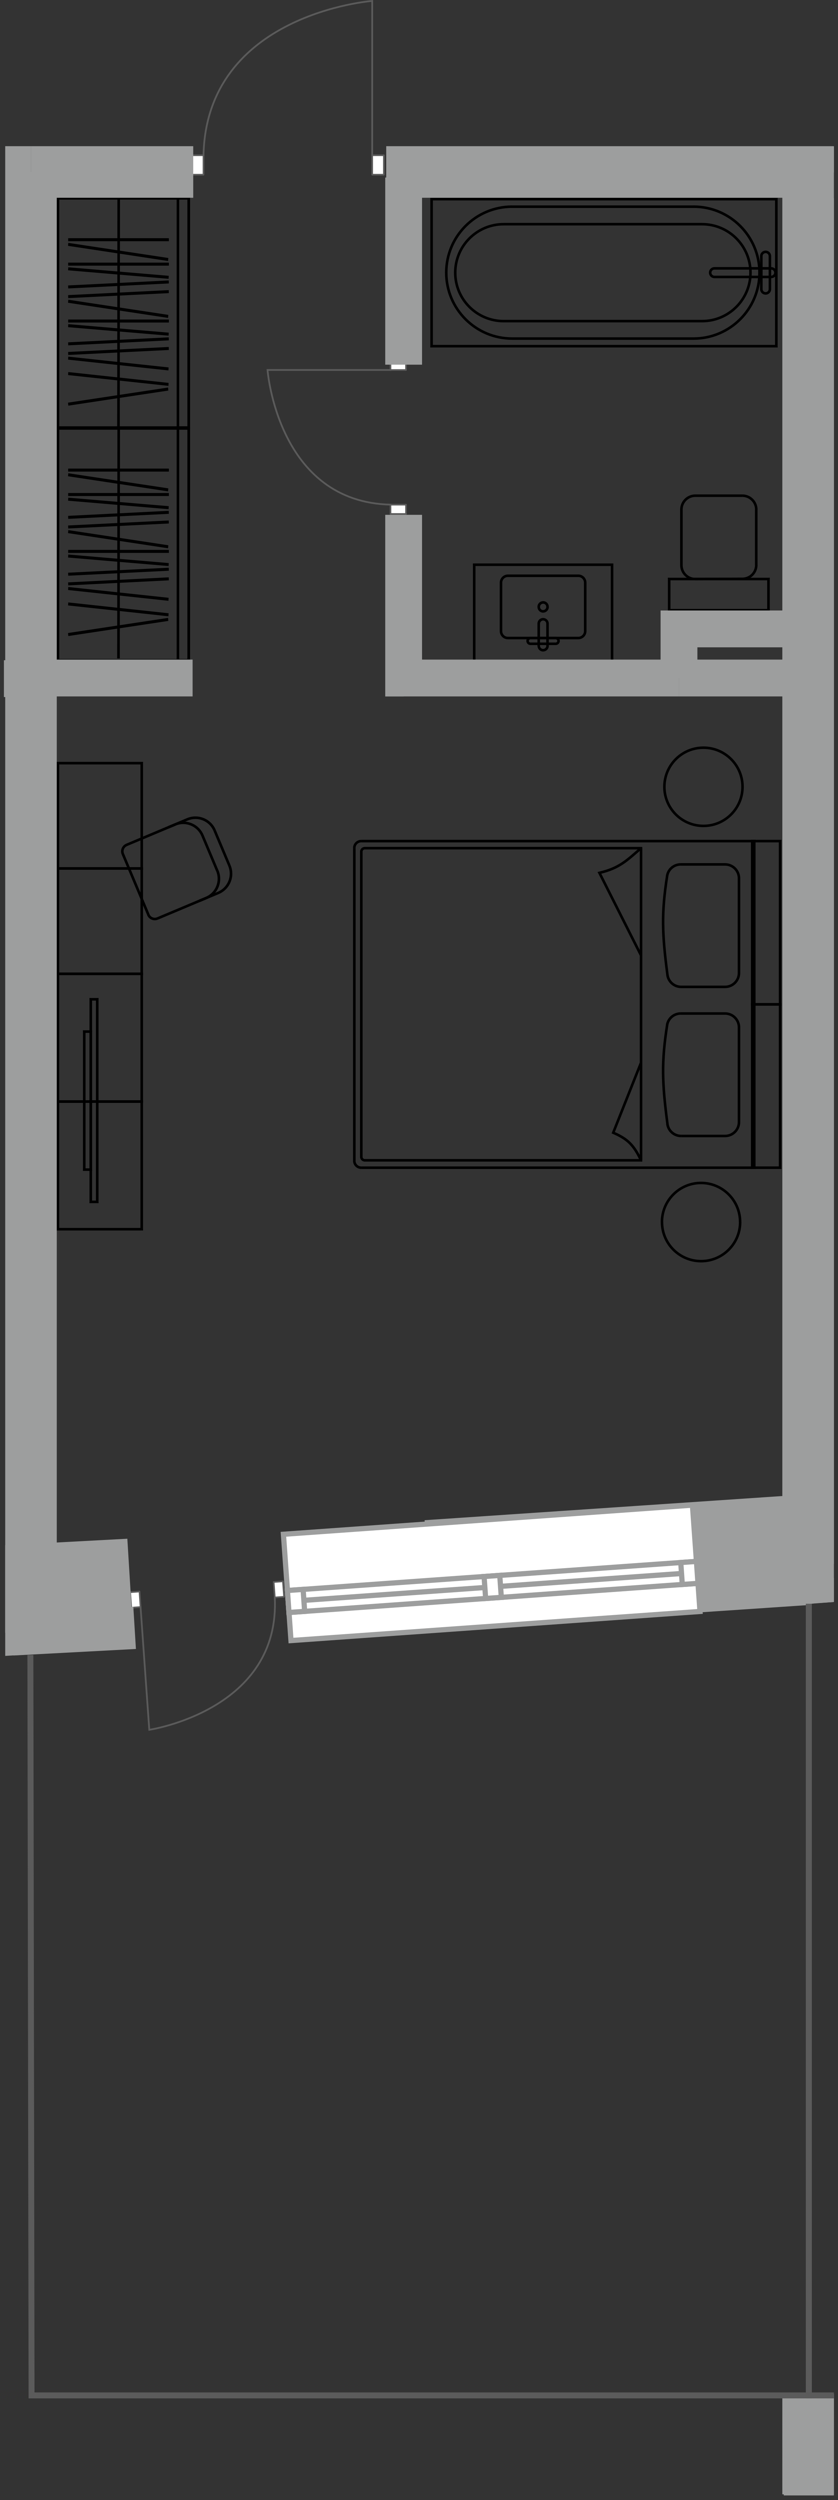 <?xml version="1.0" encoding="UTF-8"?>
<svg xmlns="http://www.w3.org/2000/svg" width="107" height="319" viewBox="0 0 107 319" fill="none">
  <rect x="0" y="0" width="107" height="319" fill="#333333" stroke="none"/>
  <g clip-path="url(#clip0_110_8232)">
    <path d="M15.84 108.908L19.1 116.656L18.795 116.782L15.536 109.035L15.84 108.908ZM20.047 117.04L27.805 113.781L27.932 114.085L20.173 117.345L20.047 117.04ZM29.137 110.504L27.255 106.033L27.559 105.907L29.441 110.378L29.137 110.504ZM23.983 104.696L16.224 107.956L16.098 107.652L23.857 104.392L23.983 104.696ZM27.255 106.033C26.721 104.759 25.252 104.162 23.983 104.696L23.857 104.392C25.298 103.789 26.956 104.461 27.559 105.901L27.255 106.027V106.033ZM27.8 113.781C29.074 113.247 29.671 111.778 29.137 110.51L29.441 110.383C30.049 111.824 29.372 113.482 27.932 114.085L27.805 113.781H27.8ZM19.094 116.656C19.249 117.023 19.674 117.195 20.041 117.04L20.167 117.345C19.633 117.568 19.014 117.316 18.79 116.782L19.094 116.656ZM15.536 109.035C15.312 108.501 15.564 107.881 16.098 107.657L16.224 107.961C15.857 108.116 15.685 108.541 15.84 108.908L15.536 109.035Z" fill="black"></path>
    <path d="M22.434 105.35L21.596 105.7L21.47 105.396L22.308 105.046L22.434 105.35ZM25.412 114.785L26.25 114.435L26.377 114.739L25.539 115.089L25.412 114.785ZM27.587 111.158L26.646 108.92L26.95 108.794L27.892 111.032L27.587 111.158ZM26.646 108.92L25.705 106.682L26.009 106.555L26.95 108.794L26.646 108.92ZM22.308 105.046C23.748 104.438 25.407 105.115 26.009 106.555L25.705 106.682C25.171 105.408 23.702 104.811 22.434 105.345L22.308 105.04V105.046ZM26.256 114.429C27.53 113.896 28.127 112.426 27.593 111.158L27.897 111.032C28.506 112.472 27.828 114.131 26.388 114.733L26.262 114.429H26.256Z" fill="black"></path>
    <path d="M7.398 110.813H7.231V110.647H7.398V110.813ZM7.398 124.26V124.426H7.231V124.26H7.398ZM18.101 124.26H18.267V124.426H18.101V124.26ZM18.101 110.813V110.647H18.267V110.813H18.101ZM7.559 110.813V124.26H7.231V110.813H7.559ZM7.392 124.093H18.095V124.42H7.392V124.093ZM17.934 124.26V110.813H18.262V124.26H17.934ZM18.101 110.98H7.398V110.653H18.101V110.98Z" fill="black"></path>
    <path d="M7.398 97.373H7.231V97.207H7.398V97.373ZM7.398 110.819V110.986H7.231V110.819H7.398ZM18.101 110.819H18.267V110.986H18.101V110.819ZM18.101 97.373V97.207H18.267V97.373H18.101ZM7.559 97.373V110.819H7.231V97.373H7.559ZM7.392 110.653H18.095V110.98H7.392V110.653ZM17.934 110.819V97.373H18.262V110.819H17.934ZM18.101 97.539H7.398V97.212H18.101V97.539Z" fill="black"></path>
    <path d="M7.398 124.26H7.231V124.093H7.398V124.26ZM7.398 140.547V140.713H7.231V140.547H7.398ZM18.101 140.547H18.267V140.713H18.101V140.547ZM18.101 124.26V124.093H18.267V124.26H18.101ZM7.559 124.26V140.547H7.231V124.26H7.559ZM7.392 140.386H18.095V140.713H7.392V140.386ZM17.934 140.552V124.265H18.262V140.552H17.934ZM18.101 124.426H7.398V124.099H18.101V124.426Z" fill="black"></path>
    <path d="M7.398 140.553H7.231V140.386H7.398V140.553ZM7.398 156.84V157.006H7.231V156.84H7.398ZM18.101 156.84H18.267V157.006H18.101V156.84ZM18.101 140.553V140.386H18.267V140.553H18.101ZM7.559 140.553V156.84H7.231V140.553H7.559ZM7.392 156.679H18.095V157.006H7.392V156.679ZM17.934 156.845V140.558H18.262V156.845H17.934ZM18.101 140.719H7.398V140.392H18.101V140.719Z" fill="black"></path>
    <path d="M11.587 127.502H11.421V127.336H11.587V127.502ZM11.587 153.356V153.523H11.421V153.356H11.587ZM12.419 153.356H12.586V153.523H12.419V153.356ZM12.419 127.502V127.336H12.586V127.502H12.419ZM11.754 127.502V153.356H11.427V127.502H11.754ZM11.587 153.19H12.419V153.517H11.587V153.19ZM12.253 153.356V127.502H12.58V153.356H12.253ZM12.419 127.669H11.587V127.342H12.419V127.669Z" fill="black"></path>
    <path d="M10.755 131.623H10.589V131.457H10.755V131.623ZM10.755 149.236V149.402H10.589V149.236H10.755ZM11.587 149.236H11.754V149.402H11.587V149.236ZM11.587 131.623V131.457H11.754V131.623H11.587ZM10.922 131.623V149.236H10.595V131.623H10.922ZM10.755 149.075H11.587V149.402H10.755V149.075ZM11.421 149.241V131.629H11.748V149.241H11.421ZM11.587 131.789H10.755V131.462H11.587V131.789Z" fill="black"></path>
    <path d="M84.994 100.392C84.994 97.723 87.158 95.565 89.82 95.565V95.238C92.667 95.238 94.974 97.545 94.974 100.392H94.647C94.647 97.723 92.483 95.565 89.82 95.565V95.238C86.974 95.238 84.667 97.545 84.667 100.392H84.994ZM94.974 100.392C94.974 103.238 92.667 105.545 89.82 105.545V105.218C92.489 105.218 94.647 103.055 94.647 100.392H94.974ZM89.82 105.545C86.974 105.545 84.667 103.238 84.667 100.392H84.994C84.994 103.06 87.158 105.218 89.82 105.218V105.545Z" fill="black"></path>
    <path d="M84.684 155.927C84.684 153.259 86.848 151.101 89.511 151.101V150.774C92.358 150.774 94.665 153.081 94.665 155.927H94.337C94.337 153.259 92.174 151.101 89.511 151.101V150.774C86.665 150.774 84.357 153.081 84.357 155.927H84.684ZM94.67 155.927C94.67 158.774 92.363 161.081 89.517 161.081V160.754C92.185 160.754 94.343 158.59 94.343 155.927H94.67ZM89.517 161.081C86.67 161.081 84.363 158.774 84.363 155.927H84.69C84.69 158.596 86.854 160.754 89.517 160.754V161.081Z" fill="black"></path>
    <path d="M96.311 148.995V149.161H96.472V148.995H96.311ZM96.311 107.325H96.472V107.158H96.311V107.325ZM96.311 148.829H46.13V149.156H96.311V148.829ZM45.407 148.105V108.214H45.08V148.105H45.407ZM46.13 107.485H96.311V107.158H46.13V107.485ZM96.145 107.319V148.989H96.472V107.319H96.145ZM45.401 108.208C45.401 107.807 45.723 107.485 46.124 107.485V107.158C45.545 107.158 45.074 107.629 45.074 108.208H45.401ZM46.124 148.829C45.723 148.829 45.401 148.501 45.401 148.105H45.074C45.074 148.685 45.545 149.156 46.124 149.156V148.829Z" fill="black"></path>
    <path d="M92.581 125.758H86.974V126.085H92.581V125.758ZM85.384 124.363C84.701 119.141 84.61 116.501 85.344 111.795L85.023 111.744C84.282 116.49 84.374 119.164 85.063 124.409L85.39 124.369L85.384 124.363ZM86.922 110.458H92.581V110.131H86.922V110.458ZM94.194 112.071V124.145H94.521V112.071H94.194ZM92.581 110.458C93.471 110.458 94.194 111.181 94.194 112.071H94.521C94.521 110.997 93.654 110.131 92.581 110.131V110.458ZM85.344 111.795C85.465 111.026 86.136 110.458 86.917 110.458V110.131C85.975 110.131 85.166 110.808 85.017 111.744L85.338 111.795H85.344ZM86.974 125.758C86.171 125.758 85.488 125.161 85.384 124.363L85.057 124.404C85.183 125.368 86.004 126.085 86.974 126.085V125.758ZM92.581 126.085C93.654 126.085 94.521 125.218 94.521 124.145H94.194C94.194 125.035 93.471 125.758 92.581 125.758V126.085Z" fill="black"></path>
    <path d="M92.581 144.782H86.974V145.109H92.581V144.782ZM85.384 143.388C84.701 138.165 84.61 135.525 85.344 130.82L85.023 130.768C84.282 135.514 84.374 138.188 85.063 143.428L85.39 143.388H85.384ZM86.922 129.482H92.581V129.155H86.922V129.482ZM94.194 131.095V143.17H94.521V131.095H94.194ZM92.581 129.482C93.471 129.482 94.194 130.205 94.194 131.095H94.521C94.521 130.022 93.654 129.155 92.581 129.155V129.482ZM85.344 130.82C85.465 130.051 86.136 129.482 86.917 129.482V129.155C85.975 129.155 85.166 129.832 85.017 130.768L85.338 130.82H85.344ZM86.974 144.782C86.171 144.782 85.488 144.186 85.379 143.388L85.052 143.428C85.178 144.392 85.998 145.109 86.968 145.109V144.782H86.974ZM92.581 145.109C93.654 145.109 94.521 144.243 94.521 143.17H94.194C94.194 144.059 93.471 144.782 92.581 144.782V145.109Z" fill="black"></path>
    <path d="M81.844 148.054V148.22H82.01V148.054H81.844ZM81.844 108.226H82.01V108.065H81.844V108.226ZM76.529 111.376L76.495 111.215L76.294 111.261L76.386 111.445L76.529 111.37V111.376ZM78.297 144.53L78.148 144.467L78.091 144.616L78.234 144.679L78.297 144.53ZM81.85 147.887H46.578V148.214H81.85V147.887ZM46.297 147.606V108.667H45.97V147.606H46.297ZM46.578 108.386H81.85V108.059H46.578V108.386ZM81.689 135.589V148.048H82.016V135.589H81.689ZM81.689 108.22V121.907H82.016V108.22H81.689ZM81.689 121.907V135.589H82.016V121.907H81.689ZM81.999 121.832L76.684 111.296L76.392 111.445L81.706 121.982L81.999 121.832ZM76.575 111.531C79.164 110.929 80.139 109.918 81.959 108.346L81.746 108.099C79.915 109.677 78.997 110.63 76.501 111.21L76.575 111.531ZM81.999 147.979C81.54 147.015 81.109 146.315 80.552 145.758C79.996 145.196 79.313 144.788 78.366 144.381L78.234 144.679C79.164 145.081 79.801 145.471 80.317 145.988C80.834 146.51 81.247 147.17 81.7 148.123L81.999 147.979ZM78.452 144.587L82.004 135.652L81.7 135.531L78.148 144.467L78.452 144.587ZM46.297 108.667C46.297 108.512 46.423 108.386 46.578 108.386V108.059C46.245 108.059 45.97 108.329 45.97 108.667H46.297ZM46.578 147.887C46.423 147.887 46.297 147.761 46.297 147.606H45.97C45.97 147.939 46.239 148.214 46.578 148.214V147.887Z" fill="black"></path>
    <path d="M96.041 107.325V107.158H95.875V107.325H96.041ZM99.611 107.325H99.778V107.158H99.611V107.325ZM99.611 128.157V128.323H99.778V128.157H99.611ZM96.041 128.157H95.875V128.323H96.041V128.157ZM96.041 107.485H99.611V107.158H96.041V107.485ZM99.445 107.319V128.151H99.772V107.319H99.445ZM99.611 127.99H96.041V128.318H99.611V127.99ZM96.208 128.157V107.325H95.881V128.157H96.208Z" fill="black"></path>
    <path d="M96.041 128.163V128.002H95.875V128.163H96.041ZM99.611 128.163H99.778V128.002H99.611V128.163ZM99.611 148.995V149.161H99.778V148.995H99.611ZM96.041 148.995H95.875V149.161H96.041V148.995ZM96.041 128.323H99.611V127.996H96.041V128.323ZM99.445 128.157V148.989H99.772V128.157H99.445ZM99.611 148.828H96.041V149.155H99.611V148.828ZM96.208 148.995V128.163H95.881V148.995H96.208Z" fill="black"></path>
    <path d="M55.106 44.173H54.94V44.34H55.106V44.173ZM55.106 25.413V25.246H54.94V25.413H55.106ZM99.129 25.413H99.296V25.246H99.129V25.413ZM99.129 44.173V44.34H99.296V44.173H99.129ZM55.272 44.173V25.413H54.945V44.173H55.272ZM55.106 25.573H99.129V25.246H55.106V25.573ZM98.963 25.407V44.167H99.29V25.407H98.963ZM99.129 44.007H55.106V44.334H99.129V44.007Z" fill="black"></path>
    <path d="M65.396 26.537H88.558V26.21H65.396V26.537ZM88.558 43.037H65.396V43.364H88.558V43.037ZM96.811 34.784C96.811 39.341 93.115 43.037 88.558 43.037V43.364C93.299 43.364 97.138 39.525 97.138 34.784H96.811ZM88.558 26.532C93.115 26.532 96.811 30.228 96.811 34.784H97.138C97.138 30.044 93.299 26.205 88.558 26.205V26.532ZM57.144 34.784C57.144 30.228 60.839 26.532 65.396 26.532V26.205C60.656 26.205 56.816 30.044 56.816 34.784H57.144ZM56.816 34.784C56.816 39.525 60.656 43.364 65.396 43.364V43.037C60.839 43.037 57.144 39.341 57.144 34.784H56.816Z" fill="black"></path>
    <path d="M64.311 28.77H89.643V28.443H64.311V28.77ZM89.643 40.81H64.311V41.137H89.643V40.81ZM95.663 34.79C95.663 38.113 92.966 40.81 89.643 40.81V41.137C93.149 41.137 95.99 38.297 95.99 34.79H95.663ZM89.643 28.77C92.966 28.77 95.663 31.467 95.663 34.79H95.99C95.99 31.284 93.149 28.443 89.643 28.443V28.77ZM58.291 34.79C58.291 31.467 60.988 28.77 64.311 28.77V28.443C60.805 28.443 57.964 31.284 57.964 34.79H58.291ZM57.964 34.79C57.964 38.297 60.805 41.137 64.311 41.137V40.81C60.988 40.81 58.291 38.113 58.291 34.79H57.964Z" fill="black"></path>
    <path d="M98.142 36.89V32.684H98.469V36.89H98.142ZM97.373 32.684V36.89H97.046V32.684H97.373ZM97.757 32.299C97.545 32.299 97.373 32.471 97.373 32.684H97.046C97.046 32.288 97.367 31.972 97.757 31.972V32.299ZM98.142 32.684C98.142 32.471 97.97 32.299 97.757 32.299V31.972C98.153 31.972 98.469 32.294 98.469 32.684H98.142ZM97.757 37.275C97.97 37.275 98.142 37.103 98.142 36.89H98.469C98.469 37.286 98.148 37.602 97.757 37.602V37.275ZM97.757 37.602C97.362 37.602 97.046 37.281 97.046 36.89H97.373C97.373 37.103 97.545 37.275 97.757 37.275V37.602Z" fill="black"></path>
    <path d="M98.463 34.405H91.226V34.078H98.463V34.405ZM91.226 35.174H98.463V35.501H91.226V35.174ZM90.842 34.79C90.842 35.002 91.014 35.174 91.226 35.174V35.501C90.83 35.501 90.515 35.18 90.515 34.79H90.842ZM91.226 34.405C91.014 34.405 90.842 34.577 90.842 34.79H90.515C90.515 34.394 90.836 34.078 91.226 34.078V34.405ZM98.848 34.79C98.848 34.577 98.675 34.405 98.463 34.405V34.078C98.859 34.078 99.175 34.4 99.175 34.79H98.848ZM99.175 34.79C99.175 35.186 98.853 35.501 98.463 35.501V35.174C98.675 35.174 98.848 35.002 98.848 34.79H99.175Z" fill="black"></path>
    <path d="M78.148 84.38H78.314V84.546H78.148V84.38ZM78.148 72.058V71.892H78.314V72.058H78.148ZM60.546 72.058H60.38V71.892H60.546V72.058ZM60.546 84.38V84.546H60.38V84.38H60.546ZM77.987 84.38V72.058H78.314V84.38H77.987ZM78.153 72.219H60.552V71.892H78.153V72.219ZM60.713 72.053V84.374H60.386V72.053H60.713ZM60.546 84.214H78.148V84.541H60.546V84.214Z" fill="black"></path>
    <path d="M70.956 81.981H67.731V82.308H70.956V81.981ZM67.731 81.58H70.956V81.252H67.731V81.58ZM67.53 81.78C67.53 81.671 67.622 81.58 67.731 81.58V81.252C67.438 81.252 67.203 81.488 67.203 81.78H67.53ZM67.731 81.981C67.622 81.981 67.53 81.889 67.53 81.78H67.203C67.203 82.073 67.438 82.308 67.731 82.308V81.981ZM71.157 81.78C71.157 81.889 71.065 81.981 70.956 81.981V82.308C71.249 82.308 71.484 82.073 71.484 81.78H71.157ZM71.484 81.78C71.484 81.488 71.249 81.252 70.956 81.252V81.58C71.065 81.58 71.157 81.671 71.157 81.78H71.484Z" fill="black"></path>
    <path d="M64.856 81.247H73.837V81.574H64.856V81.247ZM74.56 80.524V74.349H74.888V80.524H74.56ZM73.837 73.626H64.856V73.298H73.837V73.626ZM64.133 74.349V80.524H63.806V74.349H64.133ZM64.856 73.626C64.454 73.626 64.133 73.953 64.133 74.349H63.806C63.806 73.769 64.276 73.298 64.856 73.298V73.626ZM74.56 74.349C74.56 73.947 74.239 73.626 73.837 73.626V73.298C74.417 73.298 74.888 73.769 74.888 74.349H74.56ZM73.837 81.247C74.239 81.247 74.56 80.92 74.56 80.524H74.888C74.888 81.103 74.417 81.574 73.837 81.574V81.247ZM64.856 81.574C64.276 81.574 63.806 81.103 63.806 80.524H64.133C64.133 80.925 64.454 81.247 64.856 81.247V81.574Z" fill="black"></path>
    <path d="M68.948 82.406V79.576H68.621V82.406H68.948ZM69.746 79.576V82.406H70.073V79.576H69.746ZM69.35 79.175C69.568 79.175 69.746 79.353 69.746 79.576H70.073C70.073 79.175 69.746 78.848 69.344 78.848V79.175H69.35ZM68.954 79.576C68.954 79.358 69.132 79.175 69.35 79.175V78.848C68.948 78.848 68.621 79.175 68.621 79.576H68.948H68.954ZM69.35 82.802C69.132 82.802 68.954 82.624 68.954 82.406H68.627C68.627 82.808 68.954 83.135 69.356 83.135V82.808L69.35 82.802ZM69.35 83.129C69.752 83.129 70.079 82.802 70.079 82.4H69.752C69.752 82.618 69.574 82.796 69.356 82.796V83.123L69.35 83.129Z" fill="black"></path>
    <path d="M68.948 77.448V77.425H68.621V77.448H68.948ZM69.746 77.425V77.448H70.073V77.425H69.746ZM69.35 77.029C69.568 77.029 69.746 77.207 69.746 77.425H70.073C70.073 77.023 69.746 76.696 69.344 76.696V77.023L69.35 77.029ZM68.954 77.425C68.954 77.207 69.132 77.029 69.35 77.029V76.701C68.948 76.701 68.621 77.029 68.621 77.43H68.948L68.954 77.425ZM69.35 77.844C69.132 77.844 68.954 77.666 68.954 77.448H68.627C68.627 77.849 68.954 78.176 69.356 78.176V77.849L69.35 77.844ZM69.35 78.171C69.752 78.171 70.079 77.844 70.079 77.442H69.752C69.752 77.66 69.574 77.838 69.356 77.838V78.165L69.35 78.171Z" fill="black"></path>
    <path d="M96.724 65.023V72.082H96.397V65.023H96.724ZM94.796 74.021L88.793 74.05V73.723L94.796 73.694V74.021ZM86.842 72.11V65.023H87.169V72.11H86.842ZM88.782 63.083H94.784V63.41H88.782V63.083ZM86.842 65.023C86.842 63.95 87.708 63.083 88.782 63.083V63.41C87.892 63.41 87.169 64.133 87.169 65.023H86.842ZM88.793 74.05C87.72 74.056 86.842 73.183 86.842 72.11H87.169C87.169 73.006 87.898 73.729 88.787 73.723V74.05H88.793ZM96.73 72.082C96.73 73.149 95.869 74.016 94.802 74.021V73.694C95.691 73.689 96.403 72.971 96.403 72.082H96.73ZM96.403 65.023C96.403 64.133 95.68 63.41 94.79 63.41V63.083C95.863 63.083 96.73 63.95 96.73 65.023H96.403Z" fill="black"></path>
    <path d="M85.442 73.878H85.275V73.711H85.442V73.878ZM85.442 77.866V78.033H85.275V77.866H85.442ZM98.125 77.866H98.291V78.033H98.125V77.866ZM98.125 73.878V73.711H98.291V73.878H98.125ZM85.608 73.878V77.866H85.281V73.878H85.608ZM85.442 77.7H98.125V78.027H85.442V77.7ZM97.958 77.866V73.878H98.285V77.866H97.958ZM98.125 74.044H85.442V73.717H98.125V74.044Z" fill="black"></path>
    <path d="M24.104 84.271V84.449H24.27V84.271H24.104ZM7.404 84.271H7.237V84.449H7.404V84.271ZM7.404 54.653V54.475H7.237V54.653H7.404ZM24.104 54.653H24.27V54.475H24.104V54.653ZM24.104 84.093H7.404V84.449H24.104V84.093ZM7.564 84.271V54.653H7.237V84.271H7.564ZM7.398 54.83H24.098V54.475H7.398V54.83ZM23.938 54.653V84.271H24.265V54.653H23.938Z" fill="black"></path>
    <path d="M24.104 84.271V84.449H24.27V84.271H24.104ZM22.715 84.271H22.549V84.449H22.715V84.271ZM22.715 54.653V54.475H22.549V54.653H22.715ZM24.104 54.653H24.27V54.475H24.104V54.653ZM24.104 84.093H22.715V84.449H24.104V84.093ZM22.882 84.271V54.653H22.555V84.271H22.882ZM22.715 54.83H24.104V54.475H22.715V54.83ZM23.938 54.653V84.271H24.265V54.653H23.938Z" fill="black"></path>
    <path d="M24.104 54.572V54.75H24.27V54.572H24.104ZM7.404 54.572H7.237V54.75H7.404V54.572ZM7.404 25.292V25.114H7.237V25.292H7.404ZM24.104 25.292H24.27V25.114H24.104V25.292ZM24.104 54.394H7.404V54.75H24.104V54.394ZM7.564 54.572V25.292H7.237V54.572H7.564ZM7.398 25.47H24.098V25.114H7.398V25.47ZM23.938 25.292V54.572H24.265V25.292H23.938Z" fill="black"></path>
    <path d="M24.104 54.572V54.75H24.27V54.572H24.104ZM22.715 54.572H22.549V54.75H22.715V54.572ZM22.715 25.292V25.114H22.549V25.292H22.715ZM24.104 25.292H24.27V25.114H24.104V25.292ZM24.104 54.394H22.715V54.75H24.104V54.394ZM22.882 54.572V25.292H22.555V54.572H22.882ZM22.715 25.47H24.104V25.114H22.715V25.47ZM23.938 25.292V54.572H24.265V25.292H23.938Z" fill="black"></path>
    <path d="M8.724 51.76L21.493 49.832L21.459 49.447L8.689 51.376L8.724 51.76Z" fill="black"></path>
    <path d="M8.695 47.858L21.505 49.235L21.527 48.856L8.718 47.473L8.695 47.858Z" fill="black"></path>
    <path d="M8.695 45.889L21.505 47.266L21.527 46.882L8.718 45.504L8.695 45.889Z" fill="black"></path>
    <path d="M8.713 45.292L21.556 44.656L21.545 44.271L8.701 44.908L8.713 45.292Z" fill="black"></path>
    <path d="M8.713 44.064L21.556 43.427L21.545 43.042L8.701 43.679L8.713 44.064Z" fill="black"></path>
    <path d="M8.695 41.746L21.522 42.831L21.545 42.446L8.718 41.361L8.695 41.746Z" fill="black"></path>
    <path d="M21.562 41.154H8.707V40.77H21.562V41.154Z" fill="black"></path>
    <path d="M21.459 40.564L8.689 38.63L8.724 38.245L21.493 40.179L21.459 40.564Z" fill="black"></path>
    <path d="M8.713 38.038L21.556 37.401L21.545 37.017L8.701 37.654L8.713 38.038Z" fill="black"></path>
    <path d="M8.713 36.804L21.556 36.167L21.545 35.783L8.701 36.42L8.713 36.804Z" fill="black"></path>
    <path d="M8.695 34.491L21.522 35.576L21.545 35.192L8.718 34.107L8.695 34.491Z" fill="black"></path>
    <path d="M21.562 33.895H8.707V33.51H21.562V33.895Z" fill="black"></path>
    <path d="M21.459 33.303L8.689 31.369L8.724 30.991L21.493 32.919L21.459 33.303Z" fill="black"></path>
    <path d="M21.562 30.779H8.707V30.394H21.562V30.779Z" fill="black"></path>
    <path d="M14.962 54.612L14.991 25.252L15.318 25.258L15.295 54.612H14.962Z" fill="black"></path>
    <path d="M8.724 81.155L21.493 79.226L21.459 78.842L8.689 80.77L8.724 81.155Z" fill="black"></path>
    <path d="M8.695 77.252L21.505 78.635L21.527 78.251L8.718 76.868L8.695 77.252Z" fill="black"></path>
    <path d="M8.695 75.283L21.505 76.661L21.527 76.276L8.718 74.899L8.695 75.283Z" fill="black"></path>
    <path d="M8.713 74.693L21.556 74.05L21.545 73.665L8.701 74.308L8.713 74.693Z" fill="black"></path>
    <path d="M8.713 73.459L21.556 72.822L21.545 72.437L8.701 73.074L8.713 73.459Z" fill="black"></path>
    <path d="M8.695 71.14L21.522 72.225L21.545 71.846L8.718 70.756L8.695 71.14Z" fill="black"></path>
    <path d="M21.562 70.549H8.707V70.165H21.562V70.549Z" fill="black"></path>
    <path d="M21.459 69.958L8.689 68.024L8.724 67.64L21.493 69.574L21.459 69.958Z" fill="black"></path>
    <path d="M8.713 67.433L21.556 66.796L21.545 66.411L8.701 67.048L8.713 67.433Z" fill="black"></path>
    <path d="M8.713 66.204L21.556 65.562L21.545 65.177L8.701 65.82L8.713 66.204Z" fill="black"></path>
    <path d="M8.695 63.886L21.522 64.971L21.545 64.586L8.718 63.502L8.695 63.886Z" fill="black"></path>
    <path d="M21.562 63.289H8.707V62.905H21.562V63.289Z" fill="black"></path>
    <path d="M21.459 62.698L8.689 60.77L8.724 60.385L21.493 62.313L21.459 62.698Z" fill="black"></path>
    <path d="M21.562 60.173H8.707V59.789H21.562V60.173Z" fill="black"></path>
    <path d="M14.962 84.007L14.991 54.652H15.318L15.295 84.007H14.962Z" fill="black"></path>
    <path d="M16.621 203.158L17.809 203.072L17.947 205.052L16.765 205.133L16.621 203.158Z" fill="white" stroke="#5B5B5B" stroke-width="0.207" stroke-miterlimit="22.926" stroke-linecap="round" stroke-linejoin="round"></path>
    <path d="M34.945 201.856L36.127 201.77L36.271 203.744L35.089 203.83L34.945 201.856Z" fill="white" stroke="#5B5B5B" stroke-width="0.207" stroke-miterlimit="22.926" stroke-linecap="round" stroke-linejoin="round"></path>
    <path d="M17.941 204.977L19.061 220.714C19.061 220.714 35.847 218.234 35.084 203.761" stroke="#5B5B5B" stroke-width="0.224" stroke-miterlimit="22.926"></path>
    <path d="M51.841 46.027V47.209H49.861V46.027H51.841Z" fill="white" stroke="#5B5B5B" stroke-width="0.207" stroke-miterlimit="22.926" stroke-linecap="round" stroke-linejoin="round"></path>
    <path d="M51.841 64.392V65.58H49.861V64.392H51.841Z" fill="white" stroke="#5B5B5B" stroke-width="0.207" stroke-miterlimit="22.926" stroke-linecap="round" stroke-linejoin="round"></path>
    <path d="M49.935 47.209H34.159C34.159 47.209 35.445 64.127 49.935 64.391" stroke="#5B5B5B" stroke-width="0.224" stroke-miterlimit="22.926"></path>
    <path d="M49.012 22.291H47.525V19.811H49.012V22.291Z" fill="white" stroke="#5B5B5B" stroke-width="0.207" stroke-miterlimit="22.926" stroke-linecap="round" stroke-linejoin="round"></path>
    <path d="M25.982 22.291H24.495V19.811H25.982V22.291Z" fill="white" stroke="#5B5B5B" stroke-width="0.207" stroke-miterlimit="22.926" stroke-linecap="round" stroke-linejoin="round"></path>
    <path d="M47.525 19.897V0.121C47.525 0.121 26.314 1.728 25.981 19.897" stroke="#5B5B5B" stroke-width="0.224" stroke-miterlimit="22.926"></path>
    <path d="M102.354 204.668L106.475 204.409V190.274L101.465 190.59L102.354 204.668Z" fill="#9D9E9E"></path>
    <path d="M106.475 88.966V84.265H103.003V88.966H106.475ZM106.475 82.509V77.809H104.822V82.509H106.475Z" fill="#9D9E9E"></path>
    <path d="M103.37 21.992V18.698H100.07L100.076 21.998L103.364 21.992H103.37ZM106.475 318.407V305.477H100.076V318.407H106.475ZM106.475 204.404V201.316L100.397 201.327L100.082 22.003L106.481 21.992V18.703H103.376V25.286H106.481V197.798L103.439 198.033L103.95 204.599L106.481 204.404H106.475ZM103.686 201.322L100.392 201.327L100.397 204.88L103.938 204.604L103.686 201.322Z" fill="#9D9E9E"></path>
    <path d="M103.18 21.946H106.475H99.892V199.56H106.475V21.946V18.652H103.18V21.946ZM3.954 21.946V18.652H0.666V21.946H3.954ZM0.666 21.946V208.34H7.249V21.946H0.666ZM99.892 305.449V318.264H106.475V305.449H99.892ZM24.672 18.652H3.96V25.234H24.672V18.652ZM103.186 18.652H49.315V25.234H103.186V18.652Z" fill="#9D9E9E"></path>
    <path d="M55.163 208.042L103.428 204.783L102.481 190.711L54.216 193.971L55.169 208.042H55.163ZM1.717 211.233L17.355 210.401L17.023 205.012L16.793 205.03L16.259 196.335L0.971 197.15L1.722 211.239L1.717 211.233Z" fill="#9D9E9E"></path>
    <path d="M86.698 80.248V77.895H84.346V80.248H86.698ZM51.542 86.515H49.189V88.868H51.542V86.515ZM86.698 82.595H100.638V77.895H86.698V82.595ZM102.085 84.162H86.698V88.862H102.085V84.162ZM84.346 80.248V86.515H89.046V80.248H84.346ZM24.592 84.162H5.705V88.862H24.592V84.162ZM86.693 84.162H51.536V88.862H86.693V84.162ZM53.889 86.515V65.689H49.189V86.515H53.889ZM53.889 46.532V22.652H49.189V46.532H53.889Z" fill="#9D9E9E"></path>
    <path d="M0.666 197.156V211.285L5.332 210.992L4.448 196.915L0.666 197.156Z" fill="#9D9E9E"></path>
    <path d="M0.5 84.242V88.942H1.797V84.242H0.5Z" fill="#9D9E9E"></path>
    <path d="M3.88 211.17L4.029 305.644H103.272V204.639" stroke="#5B5B5B" stroke-width="0.758" stroke-miterlimit="22.926"></path>
    <path d="M106.475 305.644H103.272V204.639" stroke="#5B5B5B" stroke-width="0.758" stroke-miterlimit="22.926"></path>
    <path fill-rule="evenodd" clip-rule="evenodd" d="M36.19 195.767L88.415 192.048L89.379 205.615L37.155 209.328L36.19 195.767Z" fill="white" stroke="#9D9E9E" stroke-width="0.666" stroke-miterlimit="22.926"></path>
    <path fill-rule="evenodd" clip-rule="evenodd" d="M36.701 202.94L88.925 199.227L89.121 202.028L36.896 205.746L36.701 202.94Z" fill="white" stroke="#9D9E9E" stroke-width="0.666" stroke-miterlimit="22.926"></path>
    <path fill-rule="evenodd" clip-rule="evenodd" d="M61.809 201.155L63.812 201.012L64.012 203.818L62.01 203.956L61.809 201.155Z" fill="white" stroke="#9D9E9E" stroke-width="0.666" stroke-miterlimit="22.926"></path>
    <path fill-rule="evenodd" clip-rule="evenodd" d="M36.701 202.94L38.704 202.797L38.899 205.603L36.896 205.747L36.701 202.94Z" fill="white" stroke="#9D9E9E" stroke-width="0.666" stroke-miterlimit="22.926"></path>
    <path fill-rule="evenodd" clip-rule="evenodd" d="M86.923 199.371L88.926 199.227L89.121 202.028L87.118 202.171L86.923 199.371Z" fill="white" stroke="#9D9E9E" stroke-width="0.666" stroke-miterlimit="22.926"></path>
    <path d="M38.802 204.197L61.912 202.556" stroke="#9D9E9E" stroke-width="0.666" stroke-miterlimit="22.926"></path>
    <path d="M63.915 202.412L87.02 200.771" stroke="#9D9E9E" stroke-width="0.666" stroke-miterlimit="22.926"></path>
  </g>
  <defs>
    <clipPath id="clip0_110_8232">
      <rect width="105.975" height="318.408" fill="white" transform="translate(0.5)"></rect>
    </clipPath>
  </defs>
</svg>
